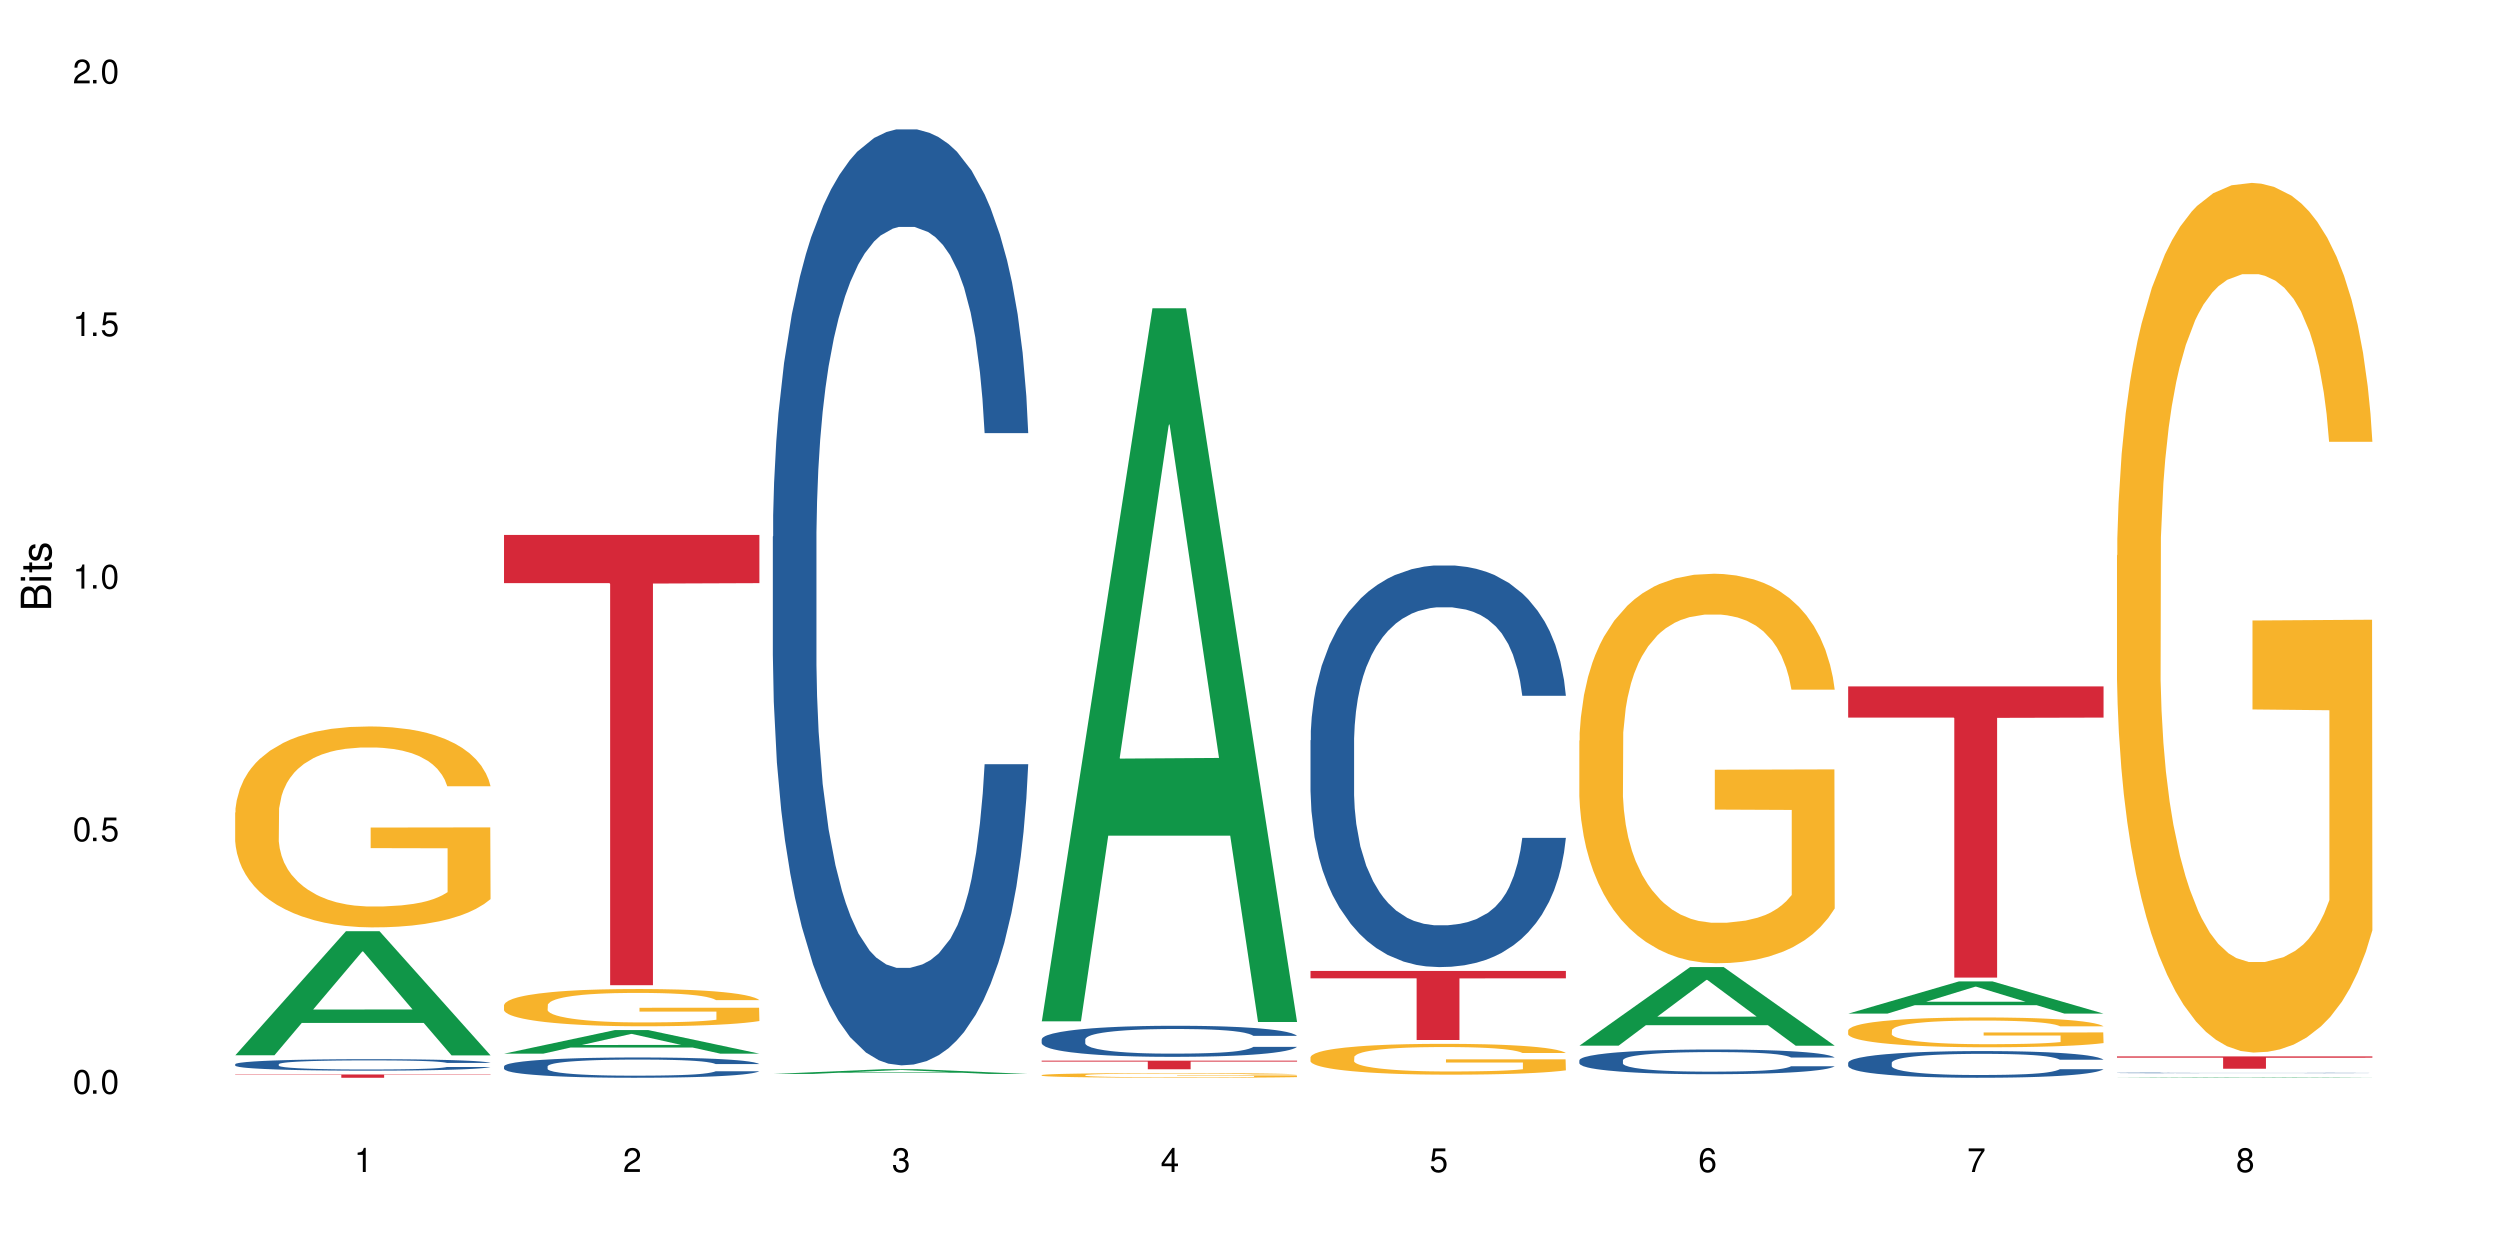 <?xml version="1.0" encoding="UTF-8"?>
<svg xmlns="http://www.w3.org/2000/svg" xmlns:xlink="http://www.w3.org/1999/xlink" width="720" height="360" viewBox="0 0 720 360">
<defs>
<g>
<g id="glyph-0-0">
</g>
<g id="glyph-0-1">
<path d="M 2.641 -6.938 C 2 -6.938 1.422 -6.656 1.078 -6.172 C 0.641 -5.562 0.406 -4.641 0.406 -3.359 C 0.406 -1.016 1.188 0.219 2.641 0.219 C 4.078 0.219 4.859 -1.016 4.859 -3.297 C 4.859 -4.641 4.656 -5.547 4.203 -6.172 C 3.844 -6.656 3.281 -6.938 2.641 -6.938 Z M 2.641 -6.188 C 3.547 -6.188 4 -5.25 4 -3.375 C 4 -1.406 3.562 -0.484 2.625 -0.484 C 1.734 -0.484 1.281 -1.438 1.281 -3.344 C 1.281 -5.25 1.734 -6.188 2.641 -6.188 Z M 2.641 -6.188 "/>
</g>
<g id="glyph-0-2">
<path d="M 1.828 -1 L 0.828 -1 L 0.828 0 L 1.828 0 Z M 1.828 -1 "/>
</g>
<g id="glyph-0-3">
<path d="M 4.562 -6.797 L 1.062 -6.797 L 0.547 -3.094 L 1.328 -3.094 C 1.719 -3.562 2.047 -3.734 2.578 -3.734 C 3.484 -3.734 4.062 -3.109 4.062 -2.094 C 4.062 -1.125 3.484 -0.531 2.578 -0.531 C 1.828 -0.531 1.375 -0.906 1.188 -1.672 L 0.328 -1.672 C 0.453 -1.109 0.547 -0.844 0.75 -0.594 C 1.125 -0.078 1.828 0.219 2.594 0.219 C 3.969 0.219 4.922 -0.781 4.922 -2.219 C 4.922 -3.562 4.031 -4.484 2.719 -4.484 C 2.25 -4.484 1.859 -4.359 1.469 -4.062 L 1.734 -5.969 L 4.562 -5.969 Z M 4.562 -6.797 "/>
</g>
<g id="glyph-0-4">
<path d="M 2.484 -4.938 L 2.484 0 L 3.328 0 L 3.328 -6.938 L 2.766 -6.938 C 2.469 -5.875 2.281 -5.734 0.984 -5.562 L 0.984 -4.938 Z M 2.484 -4.938 "/>
</g>
<g id="glyph-0-5">
<path d="M 4.859 -0.828 L 1.281 -0.828 C 1.359 -1.406 1.672 -1.781 2.5 -2.281 L 3.469 -2.828 C 4.406 -3.344 4.906 -4.062 4.906 -4.906 C 4.906 -5.484 4.672 -6.031 4.266 -6.406 C 3.859 -6.766 3.375 -6.938 2.719 -6.938 C 1.859 -6.938 1.219 -6.625 0.844 -6.031 C 0.609 -5.672 0.5 -5.234 0.484 -4.531 L 1.328 -4.531 C 1.359 -5.016 1.406 -5.281 1.531 -5.516 C 1.75 -5.938 2.188 -6.203 2.703 -6.203 C 3.469 -6.203 4.031 -5.641 4.031 -4.891 C 4.031 -4.344 3.719 -3.859 3.125 -3.516 L 2.234 -3 C 0.812 -2.172 0.406 -1.531 0.328 -0.016 L 4.859 -0.016 Z M 4.859 -0.828 "/>
</g>
<g id="glyph-0-6">
<path d="M 2.125 -3.188 L 2.578 -3.188 C 3.5 -3.188 3.984 -2.766 3.984 -1.922 C 3.984 -1.062 3.469 -0.531 2.594 -0.531 C 1.656 -0.531 1.203 -1 1.156 -2.016 L 0.312 -2.016 C 0.344 -1.453 0.438 -1.094 0.609 -0.781 C 0.953 -0.109 1.625 0.219 2.547 0.219 C 3.953 0.219 4.859 -0.625 4.859 -1.938 C 4.859 -2.828 4.516 -3.297 3.703 -3.594 C 4.344 -3.844 4.656 -4.328 4.656 -5.031 C 4.656 -6.219 3.875 -6.938 2.578 -6.938 C 1.203 -6.938 0.484 -6.172 0.453 -4.703 L 1.297 -4.703 C 1.312 -5.125 1.344 -5.359 1.453 -5.578 C 1.641 -5.969 2.062 -6.203 2.594 -6.203 C 3.344 -6.203 3.797 -5.75 3.797 -5 C 3.797 -4.516 3.609 -4.219 3.25 -4.047 C 3.016 -3.953 2.703 -3.922 2.125 -3.906 Z M 2.125 -3.188 "/>
</g>
<g id="glyph-0-7">
<path d="M 3.141 -1.672 L 3.141 0 L 3.984 0 L 3.984 -1.672 L 4.984 -1.672 L 4.984 -2.438 L 3.984 -2.438 L 3.984 -6.938 L 3.359 -6.938 L 0.266 -2.578 L 0.266 -1.672 Z M 3.141 -2.438 L 1 -2.438 L 3.141 -5.5 Z M 3.141 -2.438 "/>
</g>
<g id="glyph-0-8">
<path d="M 4.781 -5.125 C 4.609 -6.266 3.891 -6.938 2.844 -6.938 C 2.094 -6.938 1.422 -6.578 1.031 -5.953 C 0.594 -5.266 0.406 -4.422 0.406 -3.172 C 0.406 -2 0.578 -1.25 0.984 -0.641 C 1.359 -0.078 1.953 0.219 2.703 0.219 C 3.984 0.219 4.922 -0.75 4.922 -2.094 C 4.922 -3.375 4.062 -4.281 2.844 -4.281 C 2.172 -4.281 1.641 -4.031 1.281 -3.516 C 1.281 -5.234 1.828 -6.188 2.797 -6.188 C 3.391 -6.188 3.797 -5.797 3.938 -5.125 Z M 2.734 -3.531 C 3.547 -3.531 4.062 -2.953 4.062 -2.031 C 4.062 -1.156 3.484 -0.531 2.703 -0.531 C 1.922 -0.531 1.328 -1.188 1.328 -2.078 C 1.328 -2.938 1.906 -3.531 2.734 -3.531 Z M 2.734 -3.531 "/>
</g>
<g id="glyph-0-9">
<path d="M 4.984 -6.797 L 0.438 -6.797 L 0.438 -5.969 L 4.109 -5.969 C 2.5 -3.656 1.828 -2.234 1.328 0 L 2.219 0 C 2.594 -2.172 3.453 -4.047 4.984 -6.094 Z M 4.984 -6.797 "/>
</g>
<g id="glyph-0-10">
<path d="M 3.75 -3.656 C 4.469 -4.094 4.688 -4.438 4.688 -5.078 C 4.688 -6.172 3.844 -6.938 2.641 -6.938 C 1.438 -6.938 0.594 -6.172 0.594 -5.094 C 0.594 -4.438 0.812 -4.094 1.516 -3.656 C 0.734 -3.266 0.359 -2.703 0.359 -1.922 C 0.359 -0.656 1.281 0.219 2.641 0.219 C 3.984 0.219 4.922 -0.656 4.922 -1.922 C 4.922 -2.703 4.531 -3.266 3.75 -3.656 Z M 2.641 -6.188 C 3.359 -6.188 3.812 -5.75 3.812 -5.062 C 3.812 -4.406 3.344 -3.984 2.641 -3.984 C 1.922 -3.984 1.453 -4.406 1.453 -5.078 C 1.453 -5.75 1.922 -6.188 2.641 -6.188 Z M 2.641 -3.266 C 3.484 -3.266 4.062 -2.719 4.062 -1.906 C 4.062 -1.078 3.484 -0.531 2.625 -0.531 C 1.797 -0.531 1.219 -1.094 1.219 -1.906 C 1.219 -2.719 1.781 -3.266 2.641 -3.266 Z M 2.641 -3.266 "/>
</g>
<g id="glyph-1-0">
</g>
<g id="glyph-1-1">
<path d="M 0 -0.953 L 0 -4.891 C 0 -5.719 -0.234 -6.344 -0.734 -6.797 C -1.188 -7.234 -1.812 -7.469 -2.5 -7.469 C -3.547 -7.469 -4.188 -7 -4.625 -5.875 C -4.984 -6.688 -5.625 -7.094 -6.531 -7.094 C -7.172 -7.094 -7.734 -6.859 -8.141 -6.391 C -8.562 -5.922 -8.75 -5.344 -8.75 -4.5 L -8.75 -0.953 Z M -4.984 -2.062 L -7.766 -2.062 L -7.766 -4.219 C -7.766 -4.844 -7.688 -5.203 -7.453 -5.5 C -7.219 -5.812 -6.859 -5.969 -6.375 -5.969 C -5.891 -5.969 -5.531 -5.812 -5.297 -5.5 C -5.062 -5.203 -4.984 -4.844 -4.984 -4.219 Z M -0.984 -2.062 L -4 -2.062 L -4 -4.781 C -4 -5.766 -3.438 -6.359 -2.484 -6.359 C -1.547 -6.359 -0.984 -5.766 -0.984 -4.781 Z M -0.984 -2.062 "/>
</g>
<g id="glyph-1-2">
<path d="M -6.281 -1.797 L -6.281 -0.797 L 0 -0.797 L 0 -1.797 Z M -8.75 -1.797 L -8.75 -0.797 L -7.484 -0.797 L -7.484 -1.797 Z M -8.75 -1.797 "/>
</g>
<g id="glyph-1-3">
<path d="M -6.281 -3.047 L -6.281 -2.016 L -8.016 -2.016 L -8.016 -1.016 L -6.281 -1.016 L -6.281 -0.172 L -5.469 -0.172 L -5.469 -1.016 L -0.719 -1.016 C -0.078 -1.016 0.281 -1.453 0.281 -2.234 C 0.281 -2.5 0.25 -2.719 0.188 -3.047 L -0.641 -3.047 C -0.609 -2.906 -0.594 -2.766 -0.594 -2.562 C -0.594 -2.141 -0.719 -2.016 -1.156 -2.016 L -5.469 -2.016 L -5.469 -3.047 Z M -6.281 -3.047 "/>
</g>
<g id="glyph-1-4">
<path d="M -4.531 -5.25 C -5.766 -5.25 -6.469 -4.422 -6.469 -2.969 C -6.469 -1.516 -5.719 -0.562 -4.547 -0.562 C -3.562 -0.562 -3.094 -1.062 -2.734 -2.562 L -2.516 -3.484 C -2.344 -4.188 -2.094 -4.469 -1.641 -4.469 C -1.047 -4.469 -0.641 -3.875 -0.641 -3 C -0.641 -2.453 -0.797 -2 -1.062 -1.75 C -1.25 -1.594 -1.422 -1.531 -1.875 -1.469 L -1.875 -0.406 C -0.422 -0.453 0.281 -1.266 0.281 -2.922 C 0.281 -4.5 -0.5 -5.516 -1.719 -5.516 C -2.656 -5.516 -3.172 -4.984 -3.469 -3.734 L -3.703 -2.766 C -3.891 -1.953 -4.156 -1.609 -4.594 -1.609 C -5.188 -1.609 -5.547 -2.125 -5.547 -2.938 C -5.547 -3.75 -5.203 -4.172 -4.531 -4.203 Z M -4.531 -5.25 "/>
</g>
</g>
</defs>
<rect x="-72" y="-36" width="864" height="432" fill="rgb(100%, 100%, 100%)" fill-opacity="1"/>
<path fill-rule="nonzero" fill="rgb(6.275%, 58.824%, 28.235%)" fill-opacity="1" d="M 67.73 303.914 L 67.809 303.883 L 99.637 268.188 L 109.301 268.188 L 141.281 303.949 L 130.047 303.949 L 122.031 294.613 L 86.906 294.613 L 79.047 303.914 L 67.73 303.914 L 90.285 290.754 L 118.809 290.719 L 104.586 274.031 L 104.43 273.996 L 104.27 274.098 L 90.207 290.719 L 90.285 290.754 Z M 67.73 303.914 "/>
<path fill-rule="nonzero" fill="rgb(14.51%, 36.078%, 60%)" fill-opacity="1" d="M 67.73 306.484 L 67.82 306.48 L 67.82 306.41 L 68.09 306.293 L 68.719 306.148 L 69.344 306.051 L 70.961 305.871 L 73.203 305.699 L 75.535 305.566 L 77.238 305.488 L 78.766 305.426 L 82.262 305.316 L 84.504 305.258 L 86.926 305.207 L 89.887 305.156 L 92.039 305.125 L 96.883 305.078 L 100.469 305.055 L 103.25 305.047 L 109.262 305.047 L 112.848 305.059 L 115.449 305.074 L 118.32 305.098 L 120.742 305.125 L 124.957 305.191 L 128.727 305.277 L 130.43 305.324 L 133.121 305.418 L 135.184 305.508 L 136.617 305.586 L 138.234 305.699 L 139.668 305.836 L 140.746 305.988 L 141.281 306.117 L 128.727 306.117 L 128.098 305.996 L 127.379 305.902 L 126.035 305.781 L 124.688 305.691 L 122.805 305.605 L 121.102 305.547 L 118.77 305.492 L 116.707 305.453 L 114.555 305.426 L 112.488 305.41 L 108.543 305.391 L 103.969 305.391 L 102.266 305.398 L 98.766 305.422 L 96.883 305.441 L 94.191 305.484 L 92.309 305.523 L 90.066 305.582 L 88.539 305.637 L 86.656 305.715 L 85.312 305.785 L 83.785 305.883 L 82.891 305.957 L 82.082 306.043 L 81.363 306.145 L 80.828 306.25 L 80.469 306.359 L 80.289 306.469 L 80.289 306.938 L 80.469 307.047 L 80.918 307.172 L 82.082 307.359 L 83.785 307.52 L 85.762 307.645 L 87.645 307.734 L 88.719 307.777 L 90.156 307.824 L 92.398 307.887 L 95.629 307.945 L 97.512 307.973 L 100.383 307.996 L 103.34 308.008 L 107.289 308.008 L 110.785 307.996 L 113.117 307.98 L 115.539 307.957 L 118.859 307.906 L 120.922 307.855 L 122.715 307.797 L 124.062 307.742 L 124.957 307.691 L 126.305 307.598 L 127.379 307.496 L 128.188 307.391 L 128.727 307.289 L 141.281 307.289 L 140.746 307.41 L 139.938 307.527 L 139.129 307.613 L 137.875 307.719 L 136.441 307.812 L 134.375 307.918 L 132.672 307.988 L 130.43 308.066 L 128.367 308.121 L 126.125 308.172 L 122.805 308.234 L 120.652 308.266 L 118.32 308.293 L 115.539 308.316 L 112.043 308.336 L 108.273 308.348 L 104.777 308.352 L 101.008 308.344 L 98.227 308.332 L 94.551 308.305 L 89.977 308.254 L 86.656 308.195 L 84.055 308.137 L 81.812 308.078 L 79.301 307.996 L 76.074 307.863 L 74.098 307.758 L 72.754 307.676 L 71.23 307.559 L 70.152 307.453 L 68.898 307.281 L 68 307.066 L 67.73 306.902 Z M 67.73 306.484 "/>
<path fill-rule="nonzero" fill="rgb(96.863%, 70.196%, 16.863%)" fill-opacity="1" d="M 67.73 234.004 L 67.82 233.949 L 67.82 232.895 L 68.18 230.516 L 69.078 227.238 L 70.242 224.543 L 71.5 222.43 L 72.305 221.32 L 73.652 219.734 L 74.816 218.57 L 77.777 216.191 L 81.543 213.973 L 83.609 213.02 L 85.941 212.121 L 89.258 211.117 L 90.785 210.746 L 95.449 209.902 L 100.738 209.375 L 106.57 209.215 L 109.262 209.266 L 112.938 209.48 L 117.961 210.059 L 120.832 210.59 L 123.074 211.117 L 125.406 211.805 L 128.277 212.863 L 130.969 214.129 L 133.121 215.398 L 135.273 216.984 L 137.066 218.676 L 138.594 220.527 L 139.938 222.746 L 140.746 224.594 L 141.281 226.445 L 128.816 226.445 L 128.098 224.594 L 127.289 223.168 L 125.945 221.426 L 124.598 220.156 L 123.254 219.152 L 120.742 217.777 L 118.59 216.93 L 115.898 216.191 L 113.297 215.715 L 110.336 215.398 L 108.543 215.293 L 103.789 215.293 L 99.484 215.664 L 96.973 216.086 L 95.18 216.508 L 92.668 217.301 L 91.141 217.938 L 90.246 218.359 L 87.555 219.996 L 85.762 221.477 L 84.773 222.48 L 83.52 224.066 L 82.621 225.492 L 81.633 227.609 L 81.098 229.195 L 80.379 232.789 L 80.289 242.301 L 80.559 244.309 L 81.098 246.477 L 81.812 248.379 L 82.891 250.391 L 83.965 251.922 L 85.852 253.984 L 87.465 255.355 L 88.719 256.254 L 91.141 257.684 L 92.129 258.16 L 94.461 259.109 L 96.883 259.852 L 99.844 260.484 L 102.086 260.801 L 105.672 261.066 L 110.246 261.066 L 115.629 260.75 L 119.039 260.324 L 121.371 259.902 L 122.895 259.531 L 124.777 258.953 L 126.125 258.422 L 127.379 257.84 L 128.906 256.941 L 128.906 244.309 L 106.75 244.258 L 106.75 238.336 L 141.195 238.285 L 141.281 258.953 L 139.398 260.379 L 137.066 261.754 L 134.824 262.809 L 132.492 263.707 L 129.176 264.711 L 126.484 265.348 L 122.355 266.086 L 118.59 266.562 L 114.645 266.879 L 111.145 267.039 L 107.02 267.09 L 103.34 266.984 L 99.395 266.668 L 96.254 266.246 L 93.383 265.715 L 90.516 265.031 L 86.926 263.918 L 84.594 263.02 L 82.172 261.91 L 79.75 260.59 L 77.598 259.164 L 76.164 258.055 L 74.727 256.785 L 73.203 255.199 L 71.766 253.402 L 70.691 251.762 L 69.703 249.914 L 68.988 248.168 L 68.27 245.789 L 67.91 243.887 L 67.73 242.25 Z M 67.73 234.004 "/>
<path fill-rule="nonzero" fill="rgb(83.922%, 15.686%, 22.353%)" fill-opacity="1" d="M 67.73 309.449 L 141.281 309.449 L 141.281 309.551 L 110.629 309.551 L 110.629 310.398 L 98.297 310.398 L 98.297 309.551 L 67.73 309.551 Z M 67.73 309.449 "/>
<path fill-rule="nonzero" fill="rgb(6.275%, 58.824%, 28.235%)" fill-opacity="1" d="M 145.156 303.453 L 145.234 303.445 L 177.059 296.668 L 186.723 296.668 L 218.707 303.457 L 207.469 303.457 L 199.453 301.688 L 164.328 301.688 L 156.469 303.453 L 145.156 303.453 L 167.707 300.953 L 196.23 300.945 L 182.008 297.777 L 181.852 297.77 L 181.695 297.789 L 167.629 300.945 L 167.707 300.953 Z M 145.156 303.453 "/>
<path fill-rule="nonzero" fill="rgb(14.51%, 36.078%, 60%)" fill-opacity="1" d="M 145.156 307.098 L 145.242 307.094 L 145.242 306.965 L 145.512 306.762 L 146.141 306.504 L 146.77 306.328 L 148.383 306.016 L 150.625 305.711 L 152.957 305.473 L 154.664 305.336 L 156.188 305.23 L 159.684 305.031 L 161.93 304.93 L 164.352 304.84 L 167.309 304.746 L 169.461 304.695 L 174.305 304.609 L 177.895 304.57 L 180.676 304.555 L 186.684 304.555 L 190.273 304.578 L 192.875 304.605 L 195.742 304.645 L 198.164 304.695 L 202.383 304.812 L 206.148 304.961 L 207.852 305.047 L 210.543 305.211 L 212.605 305.371 L 214.043 305.512 L 215.656 305.711 L 217.094 305.949 L 218.168 306.223 L 218.707 306.453 L 206.148 306.453 L 205.52 306.238 L 204.805 306.074 L 203.457 305.855 L 202.113 305.699 L 200.23 305.543 L 198.523 305.441 L 196.191 305.34 L 194.129 305.277 L 191.977 305.23 L 189.914 305.195 L 185.969 305.164 L 181.391 305.164 L 179.688 305.176 L 176.191 305.219 L 174.305 305.254 L 171.613 305.328 L 169.73 305.398 L 167.488 305.508 L 165.965 305.598 L 164.082 305.734 L 162.734 305.859 L 161.211 306.035 L 160.312 306.168 L 159.508 306.316 L 158.789 306.496 L 158.25 306.68 L 157.891 306.879 L 157.711 307.07 L 157.711 307.898 L 157.891 308.09 L 158.34 308.316 L 159.508 308.641 L 161.211 308.926 L 163.184 309.148 L 165.066 309.309 L 166.145 309.383 L 167.578 309.469 L 169.82 309.578 L 173.051 309.684 L 174.934 309.727 L 177.805 309.77 L 180.766 309.789 L 184.711 309.789 L 188.211 309.77 L 190.543 309.742 L 192.965 309.699 L 196.281 309.609 L 198.344 309.523 L 200.141 309.422 L 201.484 309.32 L 202.383 309.234 L 203.727 309.07 L 204.805 308.887 L 205.609 308.699 L 206.148 308.52 L 218.707 308.52 L 218.168 308.734 L 217.359 308.941 L 216.555 309.098 L 215.297 309.281 L 213.863 309.449 L 211.801 309.637 L 210.094 309.758 L 207.852 309.891 L 205.789 309.992 L 203.547 310.086 L 200.23 310.191 L 198.074 310.246 L 195.742 310.293 L 192.965 310.336 L 189.465 310.371 L 185.699 310.395 L 182.199 310.398 L 178.434 310.391 L 175.652 310.367 L 171.973 310.32 L 167.398 310.223 L 164.082 310.121 L 161.48 310.02 L 159.238 309.914 L 156.727 309.77 L 153.496 309.535 L 151.523 309.352 L 150.176 309.203 L 148.652 308.996 L 147.574 308.809 L 146.32 308.508 L 145.422 308.129 L 145.156 307.836 Z M 145.156 307.098 "/>
<path fill-rule="nonzero" fill="rgb(96.863%, 70.196%, 16.863%)" fill-opacity="1" d="M 145.156 289.434 L 145.242 289.426 L 145.242 289.23 L 145.602 288.789 L 146.5 288.18 L 147.664 287.68 L 148.922 287.289 L 149.73 287.082 L 151.074 286.789 L 152.242 286.574 L 155.199 286.133 L 158.969 285.719 L 161.031 285.543 L 163.363 285.375 L 166.684 285.191 L 168.207 285.121 L 172.871 284.965 L 178.164 284.867 L 183.992 284.836 L 186.684 284.848 L 190.363 284.887 L 195.387 284.992 L 198.254 285.094 L 200.496 285.191 L 202.828 285.316 L 205.699 285.512 L 208.391 285.75 L 210.543 285.984 L 212.695 286.277 L 214.492 286.594 L 216.016 286.934 L 217.359 287.348 L 218.168 287.691 L 218.707 288.031 L 206.238 288.031 L 205.52 287.691 L 204.715 287.426 L 203.367 287.102 L 202.023 286.867 L 200.676 286.68 L 198.164 286.426 L 196.012 286.27 L 193.32 286.133 L 190.723 286.043 L 187.762 285.984 L 185.969 285.965 L 181.211 285.965 L 176.906 286.031 L 174.395 286.113 L 172.602 286.191 L 170.09 286.336 L 168.566 286.453 L 167.668 286.531 L 164.977 286.836 L 163.184 287.113 L 162.195 287.297 L 160.941 287.594 L 160.043 287.855 L 159.059 288.25 L 158.52 288.543 L 157.801 289.211 L 157.711 290.973 L 157.98 291.348 L 158.52 291.75 L 159.238 292.102 L 160.312 292.473 L 161.391 292.758 L 163.273 293.141 L 164.887 293.395 L 166.145 293.562 L 168.566 293.828 L 169.551 293.914 L 171.883 294.09 L 174.305 294.227 L 177.266 294.348 L 179.508 294.406 L 183.098 294.453 L 187.672 294.453 L 193.055 294.395 L 196.461 294.316 L 198.793 294.238 L 200.32 294.168 L 202.203 294.062 L 203.547 293.965 L 204.805 293.855 L 206.328 293.688 L 206.328 291.348 L 184.172 291.336 L 184.172 290.238 L 218.617 290.23 L 218.707 294.062 L 216.824 294.328 L 214.492 294.582 L 212.25 294.777 L 209.918 294.945 L 206.598 295.129 L 203.906 295.246 L 199.781 295.387 L 196.012 295.473 L 192.066 295.531 L 188.566 295.562 L 184.441 295.57 L 180.766 295.551 L 176.816 295.492 L 173.68 295.414 L 170.809 295.316 L 167.938 295.188 L 164.352 294.984 L 162.016 294.816 L 159.594 294.609 L 157.172 294.367 L 155.02 294.102 L 153.586 293.895 L 152.152 293.66 L 150.625 293.367 L 149.191 293.031 L 148.113 292.727 L 147.129 292.387 L 146.41 292.062 L 145.691 291.621 L 145.332 291.27 L 145.156 290.965 Z M 145.156 289.434 "/>
<path fill-rule="nonzero" fill="rgb(83.922%, 15.686%, 22.353%)" fill-opacity="1" d="M 145.156 154.066 L 218.707 154.066 L 218.707 167.945 L 188.051 168.066 L 188.051 283.742 L 175.719 283.742 L 175.719 168.191 L 175.539 167.945 L 145.156 167.945 Z M 145.156 154.066 "/>
<path fill-rule="nonzero" fill="rgb(6.275%, 58.824%, 28.235%)" fill-opacity="1" d="M 222.578 309.301 L 222.656 309.297 L 254.48 307.926 L 264.148 307.926 L 296.129 309.301 L 284.895 309.301 L 276.879 308.941 L 241.75 308.941 L 233.895 309.301 L 222.578 309.301 L 245.129 308.793 L 273.656 308.793 L 259.434 308.148 L 259.273 308.148 L 259.117 308.152 L 245.051 308.793 L 245.129 308.793 Z M 222.578 309.301 "/>
<path fill-rule="nonzero" fill="rgb(14.51%, 36.078%, 60%)" fill-opacity="1" d="M 222.578 154.555 L 222.668 154.309 L 222.668 148.395 L 222.938 139.031 L 223.562 127.207 L 224.191 119.074 L 225.809 104.535 L 228.051 90.492 L 230.383 79.652 L 232.086 73.246 L 233.609 68.316 L 237.109 59.199 L 239.352 54.52 L 241.773 50.328 L 244.734 46.141 L 246.887 43.676 L 251.73 39.734 L 255.316 38.012 L 258.098 37.27 L 264.109 37.27 L 267.695 38.258 L 270.297 39.488 L 273.168 41.461 L 275.59 43.676 L 279.805 49.098 L 283.57 55.996 L 285.277 59.938 L 287.969 67.578 L 290.031 74.969 L 291.465 81.375 L 293.082 90.492 L 294.516 101.578 L 295.59 114.145 L 296.129 124.742 L 283.57 124.742 L 282.945 114.887 L 282.227 107.246 L 280.883 97.145 L 279.535 90 L 277.652 82.855 L 275.949 78.172 L 273.617 73.492 L 271.551 70.535 L 269.398 68.316 L 267.336 66.84 L 263.391 65.359 L 258.816 65.359 L 257.109 65.852 L 253.613 67.824 L 251.73 69.547 L 249.039 73 L 247.156 76.203 L 244.914 81.129 L 243.387 85.316 L 241.504 91.723 L 240.16 97.391 L 238.633 105.523 L 237.738 111.684 L 236.93 118.582 L 236.211 126.711 L 235.672 135.336 L 235.316 144.453 L 235.137 153.324 L 235.137 191.516 L 235.316 200.383 L 235.762 210.734 L 236.93 225.762 L 238.633 238.82 L 240.605 249.172 L 242.492 256.562 L 243.566 260.012 L 245.004 263.953 L 247.246 268.883 L 250.473 273.809 L 252.355 275.781 L 255.227 277.754 L 258.188 278.738 L 262.133 278.738 L 265.633 277.754 L 267.965 276.52 L 270.387 274.551 L 273.707 270.359 L 275.77 266.418 L 277.562 261.738 L 278.906 257.055 L 279.805 253.113 L 281.148 245.477 L 282.227 237.098 L 283.035 228.473 L 283.57 220.098 L 296.129 220.098 L 295.59 229.953 L 294.785 239.562 L 293.977 246.707 L 292.723 255.332 L 291.285 262.969 L 289.223 271.594 L 287.52 277.262 L 285.277 283.418 L 283.215 288.102 L 280.973 292.289 L 277.652 297.219 L 275.5 299.684 L 273.168 301.898 L 270.387 303.871 L 266.887 305.594 L 263.121 306.582 L 259.621 306.828 L 255.855 306.336 L 253.074 305.348 L 249.398 303.133 L 244.824 298.695 L 241.504 294.016 L 238.902 289.332 L 236.66 284.406 L 234.148 277.754 L 230.918 266.91 L 228.945 258.535 L 227.602 251.637 L 226.074 242.023 L 225 233.402 L 223.742 219.602 L 222.848 202.109 L 222.578 188.559 Z M 222.578 154.555 "/>
<path fill-rule="nonzero" fill="rgb(6.275%, 58.824%, 28.235%)" fill-opacity="1" d="M 300 294.137 L 300.078 293.945 L 331.906 88.773 L 341.57 88.773 L 373.555 294.332 L 362.316 294.332 L 354.301 240.676 L 319.176 240.676 L 311.316 294.137 L 300 294.137 L 322.555 218.477 L 351.078 218.285 L 336.855 122.359 L 336.699 122.164 L 336.543 122.746 L 322.477 218.285 L 322.555 218.477 Z M 300 294.137 "/>
<path fill-rule="nonzero" fill="rgb(14.51%, 36.078%, 60%)" fill-opacity="1" d="M 300 299.32 L 300.09 299.312 L 300.09 299.117 L 300.359 298.805 L 300.988 298.414 L 301.617 298.145 L 303.23 297.66 L 305.473 297.195 L 307.805 296.836 L 309.508 296.621 L 311.035 296.457 L 314.531 296.156 L 316.773 296 L 319.195 295.863 L 322.156 295.723 L 324.309 295.641 L 329.152 295.512 L 332.742 295.453 L 335.52 295.43 L 341.531 295.43 L 345.117 295.461 L 347.719 295.5 L 350.59 295.566 L 353.012 295.641 L 357.227 295.82 L 360.996 296.051 L 362.699 296.18 L 365.391 296.434 L 367.453 296.68 L 368.891 296.891 L 370.504 297.195 L 371.938 297.562 L 373.016 297.98 L 373.555 298.332 L 360.996 298.332 L 360.367 298.004 L 359.648 297.75 L 358.305 297.414 L 356.961 297.18 L 355.074 296.941 L 353.371 296.785 L 351.039 296.629 L 348.977 296.531 L 346.824 296.457 L 344.762 296.41 L 340.812 296.359 L 336.238 296.359 L 334.535 296.375 L 331.035 296.441 L 329.152 296.5 L 326.461 296.613 L 324.578 296.719 L 322.336 296.883 L 320.812 297.023 L 318.926 297.234 L 317.582 297.422 L 316.059 297.691 L 315.16 297.898 L 314.352 298.125 L 313.637 298.398 L 313.098 298.684 L 312.738 298.984 L 312.559 299.281 L 312.559 300.547 L 312.738 300.84 L 313.188 301.184 L 314.352 301.684 L 316.059 302.117 L 318.031 302.461 L 319.914 302.707 L 320.992 302.82 L 322.426 302.949 L 324.668 303.113 L 327.898 303.277 L 329.781 303.344 L 332.652 303.41 L 335.609 303.441 L 339.559 303.441 L 343.055 303.41 L 345.387 303.367 L 347.809 303.301 L 351.129 303.164 L 353.191 303.031 L 354.984 302.879 L 356.332 302.723 L 357.227 302.59 L 358.574 302.336 L 359.648 302.059 L 360.457 301.773 L 360.996 301.496 L 373.555 301.496 L 373.016 301.824 L 372.207 302.141 L 371.402 302.379 L 370.145 302.664 L 368.711 302.918 L 366.645 303.203 L 364.941 303.395 L 362.699 303.598 L 360.637 303.754 L 358.395 303.891 L 355.074 304.055 L 352.922 304.137 L 350.59 304.211 L 347.809 304.277 L 344.312 304.332 L 340.543 304.367 L 337.047 304.375 L 333.277 304.359 L 330.5 304.324 L 326.82 304.25 L 322.246 304.105 L 318.926 303.949 L 316.324 303.793 L 314.082 303.629 L 311.57 303.41 L 308.344 303.051 L 306.371 302.77 L 305.023 302.543 L 303.5 302.223 L 302.422 301.938 L 301.168 301.48 L 300.27 300.898 L 300 300.449 Z M 300 299.32 "/>
<path fill-rule="nonzero" fill="rgb(96.863%, 70.196%, 16.863%)" fill-opacity="1" d="M 300 309.625 L 300.09 309.621 L 300.09 309.598 L 300.449 309.543 L 301.348 309.465 L 302.512 309.402 L 303.77 309.352 L 304.574 309.324 L 305.922 309.289 L 307.086 309.262 L 310.047 309.207 L 313.816 309.152 L 315.879 309.129 L 318.211 309.109 L 321.527 309.086 L 323.055 309.078 L 327.719 309.059 L 333.012 309.047 L 338.84 309.043 L 341.531 309.043 L 345.207 309.047 L 350.23 309.062 L 353.102 309.074 L 355.344 309.086 L 357.676 309.102 L 360.547 309.129 L 363.238 309.156 L 365.391 309.188 L 367.543 309.223 L 369.336 309.262 L 370.863 309.309 L 372.207 309.359 L 373.016 309.402 L 373.555 309.445 L 361.086 309.445 L 360.367 309.402 L 359.559 309.367 L 358.215 309.328 L 356.871 309.297 L 355.523 309.273 L 353.012 309.242 L 350.859 309.223 L 348.168 309.207 L 345.566 309.195 L 342.609 309.188 L 340.812 309.184 L 336.059 309.184 L 331.754 309.191 L 329.242 309.203 L 327.449 309.211 L 324.938 309.23 L 323.414 309.246 L 322.516 309.258 L 319.824 309.293 L 318.031 309.328 L 317.043 309.352 L 315.789 309.391 L 314.891 309.422 L 313.902 309.473 L 313.367 309.512 L 312.648 309.594 L 312.559 309.816 L 312.828 309.863 L 313.367 309.914 L 314.082 309.961 L 315.16 310.008 L 316.234 310.043 L 318.121 310.094 L 319.734 310.125 L 320.992 310.145 L 323.414 310.18 L 324.398 310.191 L 326.73 310.211 L 329.152 310.23 L 332.113 310.246 L 334.355 310.25 L 337.941 310.258 L 342.52 310.258 L 347.898 310.25 L 351.309 310.242 L 353.641 310.23 L 355.164 310.223 L 357.047 310.207 L 358.395 310.195 L 359.648 310.184 L 361.176 310.16 L 361.176 309.863 L 339.02 309.863 L 339.02 309.727 L 373.465 309.723 L 373.555 310.207 L 371.668 310.242 L 369.336 310.273 L 367.094 310.301 L 364.762 310.32 L 361.445 310.344 L 358.754 310.359 L 354.629 310.375 L 350.859 310.387 L 346.914 310.395 L 343.414 310.398 L 335.609 310.398 L 331.664 310.391 L 328.523 310.379 L 325.656 310.367 L 322.785 310.352 L 319.195 310.324 L 316.863 310.305 L 314.441 310.277 L 312.02 310.246 L 309.867 310.215 L 308.434 310.188 L 306.996 310.156 L 305.473 310.121 L 304.039 310.078 L 302.961 310.039 L 301.973 309.996 L 301.258 309.957 L 300.539 309.898 L 300.18 309.855 L 300 309.816 Z M 300 309.625 "/>
<path fill-rule="nonzero" fill="rgb(83.922%, 15.686%, 22.353%)" fill-opacity="1" d="M 300 305.473 L 373.555 305.473 L 373.555 305.734 L 342.898 305.738 L 342.898 307.945 L 330.566 307.945 L 330.566 305.742 L 330.387 305.734 L 300 305.734 Z M 300 305.473 "/>
<path fill-rule="nonzero" fill="rgb(14.51%, 36.078%, 60%)" fill-opacity="1" d="M 377.426 213.191 L 377.516 213.086 L 377.516 210.547 L 377.781 206.531 L 378.41 201.457 L 379.039 197.965 L 380.652 191.73 L 382.895 185.703 L 385.227 181.051 L 386.934 178.301 L 388.457 176.188 L 391.957 172.273 L 394.199 170.266 L 396.621 168.469 L 399.578 166.672 L 401.734 165.613 L 406.574 163.922 L 410.164 163.184 L 412.945 162.867 L 418.953 162.867 L 422.543 163.289 L 425.145 163.816 L 428.016 164.664 L 430.438 165.613 L 434.652 167.941 L 438.418 170.902 L 440.125 172.594 L 442.812 175.871 L 444.879 179.043 L 446.312 181.789 L 447.926 185.703 L 449.363 190.461 L 450.438 195.852 L 450.977 200.398 L 438.418 200.398 L 437.789 196.168 L 437.074 192.891 L 435.727 188.559 L 434.383 185.492 L 432.5 182.426 L 430.793 180.418 L 428.461 178.406 L 426.398 177.137 L 424.246 176.188 L 422.184 175.555 L 418.238 174.918 L 413.664 174.918 L 411.957 175.129 L 408.461 175.977 L 406.574 176.715 L 403.887 178.195 L 402 179.57 L 399.758 181.684 L 398.234 183.48 L 396.352 186.23 L 395.004 188.664 L 393.48 192.152 L 392.582 194.793 L 391.777 197.754 L 391.059 201.242 L 390.52 204.945 L 390.16 208.855 L 389.98 212.664 L 389.98 229.051 L 390.16 232.855 L 390.609 237.297 L 391.777 243.746 L 393.48 249.348 L 395.453 253.789 L 397.336 256.961 L 398.414 258.441 L 399.848 260.133 L 402.09 262.246 L 405.32 264.363 L 407.203 265.207 L 410.074 266.055 L 413.035 266.477 L 416.98 266.477 L 420.48 266.055 L 422.812 265.523 L 425.234 264.68 L 428.551 262.883 L 430.613 261.191 L 432.41 259.18 L 433.754 257.172 L 434.652 255.48 L 435.996 252.203 L 437.074 248.609 L 437.879 244.91 L 438.418 241.312 L 450.977 241.312 L 450.438 245.543 L 449.633 249.664 L 448.824 252.73 L 447.566 256.434 L 446.133 259.711 L 444.07 263.41 L 442.367 265.84 L 440.125 268.484 L 438.059 270.492 L 435.816 272.289 L 432.5 274.406 L 430.348 275.461 L 428.016 276.414 L 425.234 277.262 L 421.734 278 L 417.969 278.422 L 414.469 278.527 L 410.703 278.316 L 407.922 277.895 L 404.242 276.941 L 399.668 275.039 L 396.352 273.031 L 393.75 271.023 L 391.508 268.906 L 388.996 266.055 L 385.766 261.402 L 383.793 257.809 L 382.449 254.848 L 380.922 250.723 L 379.848 247.023 L 378.59 241.102 L 377.695 233.598 L 377.426 227.781 Z M 377.426 213.191 "/>
<path fill-rule="nonzero" fill="rgb(96.863%, 70.196%, 16.863%)" fill-opacity="1" d="M 377.426 304.43 L 377.516 304.422 L 377.516 304.258 L 377.871 303.895 L 378.77 303.391 L 379.938 302.977 L 381.191 302.652 L 382 302.48 L 383.344 302.238 L 384.512 302.059 L 387.469 301.695 L 391.238 301.355 L 393.301 301.207 L 395.633 301.07 L 398.953 300.918 L 400.477 300.859 L 405.141 300.73 L 410.434 300.648 L 416.262 300.625 L 418.953 300.633 L 422.633 300.664 L 427.656 300.754 L 430.527 300.836 L 432.77 300.918 L 435.102 301.023 L 437.969 301.184 L 440.66 301.379 L 442.812 301.574 L 444.969 301.816 L 446.762 302.078 L 448.285 302.359 L 449.633 302.699 L 450.438 302.984 L 450.977 303.27 L 438.508 303.27 L 437.789 302.984 L 436.984 302.766 L 435.637 302.5 L 434.293 302.305 L 432.949 302.148 L 430.438 301.938 L 428.281 301.809 L 425.594 301.695 L 422.992 301.621 L 420.031 301.574 L 418.238 301.559 L 413.484 301.559 L 409.176 301.613 L 406.664 301.68 L 404.871 301.742 L 402.359 301.867 L 400.836 301.961 L 399.938 302.027 L 397.246 302.277 L 395.453 302.508 L 394.469 302.66 L 393.211 302.902 L 392.312 303.121 L 391.328 303.445 L 390.789 303.691 L 390.07 304.242 L 389.98 305.703 L 390.25 306.012 L 390.789 306.344 L 391.508 306.633 L 392.582 306.941 L 393.66 307.18 L 395.543 307.496 L 397.156 307.707 L 398.414 307.844 L 400.836 308.062 L 401.82 308.137 L 404.156 308.281 L 406.574 308.395 L 409.535 308.492 L 411.777 308.539 L 415.367 308.582 L 419.941 308.582 L 425.324 308.531 L 428.73 308.469 L 431.062 308.402 L 432.59 308.348 L 434.473 308.258 L 435.816 308.176 L 437.074 308.086 L 438.598 307.949 L 438.598 306.012 L 416.441 306.004 L 416.441 305.094 L 450.887 305.086 L 450.977 308.258 L 449.094 308.477 L 446.762 308.688 L 444.52 308.848 L 442.188 308.988 L 438.867 309.141 L 436.176 309.238 L 432.051 309.352 L 428.281 309.426 L 424.336 309.473 L 420.84 309.496 L 416.711 309.504 L 413.035 309.488 L 409.086 309.441 L 405.949 309.375 L 403.078 309.297 L 400.207 309.191 L 396.621 309.02 L 394.289 308.883 L 391.867 308.711 L 389.445 308.508 L 387.293 308.289 L 385.855 308.117 L 384.422 307.926 L 382.895 307.68 L 381.461 307.406 L 380.383 307.152 L 379.398 306.871 L 378.68 306.602 L 377.961 306.238 L 377.605 305.945 L 377.426 305.695 Z M 377.426 304.43 "/>
<path fill-rule="nonzero" fill="rgb(83.922%, 15.686%, 22.353%)" fill-opacity="1" d="M 377.426 279.625 L 450.977 279.625 L 450.977 281.758 L 420.324 281.773 L 420.324 299.527 L 407.988 299.527 L 407.988 281.793 L 407.809 281.758 L 377.426 281.758 Z M 377.426 279.625 "/>
<path fill-rule="nonzero" fill="rgb(6.275%, 58.824%, 28.235%)" fill-opacity="1" d="M 454.848 301.145 L 454.926 301.125 L 486.75 278.52 L 496.418 278.52 L 528.398 301.168 L 517.164 301.168 L 509.148 295.254 L 474.023 295.254 L 466.164 301.145 L 454.848 301.145 L 477.402 292.809 L 505.926 292.789 L 491.703 282.219 L 491.547 282.199 L 491.387 282.262 L 477.32 292.789 L 477.402 292.809 Z M 454.848 301.145 "/>
<path fill-rule="nonzero" fill="rgb(14.51%, 36.078%, 60%)" fill-opacity="1" d="M 454.848 305.355 L 454.938 305.352 L 454.938 305.195 L 455.207 304.949 L 455.836 304.637 L 456.461 304.422 L 458.078 304.039 L 460.32 303.668 L 462.652 303.383 L 464.355 303.211 L 465.879 303.082 L 469.379 302.84 L 471.621 302.719 L 474.043 302.609 L 477.004 302.496 L 479.156 302.434 L 484 302.328 L 487.586 302.281 L 490.367 302.262 L 496.379 302.262 L 499.965 302.289 L 502.566 302.32 L 505.438 302.375 L 507.859 302.434 L 512.074 302.574 L 515.844 302.758 L 517.547 302.859 L 520.238 303.062 L 522.301 303.258 L 523.734 303.426 L 525.352 303.668 L 526.785 303.961 L 527.863 304.289 L 528.398 304.57 L 515.844 304.57 L 515.215 304.309 L 514.496 304.109 L 513.152 303.844 L 511.805 303.652 L 509.922 303.465 L 508.219 303.344 L 505.887 303.219 L 503.824 303.141 L 501.672 303.082 L 499.605 303.043 L 495.66 303.004 L 491.086 303.004 L 489.383 303.016 L 485.883 303.07 L 484 303.113 L 481.309 303.207 L 479.426 303.289 L 477.184 303.422 L 475.656 303.531 L 473.773 303.699 L 472.43 303.848 L 470.902 304.062 L 470.008 304.227 L 469.199 304.406 L 468.48 304.621 L 467.945 304.852 L 467.586 305.09 L 467.406 305.324 L 467.406 306.332 L 467.586 306.566 L 468.035 306.84 L 469.199 307.234 L 470.902 307.578 L 472.879 307.852 L 474.762 308.047 L 475.836 308.137 L 477.273 308.242 L 479.516 308.371 L 482.742 308.504 L 484.629 308.555 L 487.496 308.605 L 490.457 308.633 L 494.406 308.633 L 497.902 308.605 L 500.234 308.574 L 502.656 308.523 L 505.977 308.41 L 508.039 308.309 L 509.832 308.184 L 511.18 308.062 L 512.074 307.957 L 513.422 307.754 L 514.496 307.535 L 515.305 307.309 L 515.844 307.086 L 528.398 307.086 L 527.863 307.344 L 527.055 307.598 L 526.246 307.789 L 524.992 308.016 L 523.555 308.215 L 521.492 308.445 L 519.789 308.594 L 517.547 308.758 L 515.484 308.879 L 513.242 308.988 L 509.922 309.121 L 507.77 309.184 L 505.438 309.242 L 502.656 309.297 L 499.16 309.34 L 495.391 309.367 L 491.895 309.375 L 488.125 309.359 L 485.344 309.336 L 481.668 309.277 L 477.094 309.16 L 473.773 309.035 L 471.172 308.91 L 468.93 308.781 L 466.418 308.605 L 463.191 308.32 L 461.215 308.098 L 459.871 307.918 L 458.348 307.664 L 457.27 307.438 L 456.016 307.074 L 455.117 306.609 L 454.848 306.254 Z M 454.848 305.355 "/>
<path fill-rule="nonzero" fill="rgb(96.863%, 70.196%, 16.863%)" fill-opacity="1" d="M 454.848 213.285 L 454.938 213.18 L 454.938 211.133 L 455.297 206.52 L 456.191 200.168 L 457.359 194.941 L 458.613 190.844 L 459.422 188.691 L 460.77 185.621 L 461.934 183.363 L 464.895 178.754 L 468.66 174.449 L 470.723 172.605 L 473.055 170.863 L 476.375 168.918 L 477.898 168.199 L 482.562 166.562 L 487.855 165.535 L 493.688 165.23 L 496.379 165.332 L 500.055 165.742 L 505.078 166.867 L 507.949 167.895 L 510.191 168.918 L 512.523 170.25 L 515.395 172.301 L 518.086 174.758 L 520.238 177.219 L 522.391 180.293 L 524.184 183.57 L 525.711 187.156 L 527.055 191.461 L 527.863 195.047 L 528.398 198.633 L 515.934 198.633 L 515.215 195.047 L 514.406 192.277 L 513.062 188.898 L 511.715 186.438 L 510.371 184.492 L 507.859 181.828 L 505.707 180.188 L 503.016 178.754 L 500.414 177.832 L 497.453 177.219 L 495.66 177.012 L 490.906 177.012 L 486.602 177.73 L 484.09 178.551 L 482.297 179.367 L 479.785 180.906 L 478.258 182.137 L 477.363 182.957 L 474.672 186.133 L 472.879 189 L 471.891 190.945 L 470.633 194.02 L 469.738 196.789 L 468.75 200.887 L 468.211 203.961 L 467.496 210.926 L 467.406 229.371 L 467.676 233.262 L 468.211 237.465 L 468.93 241.152 L 470.008 245.047 L 471.082 248.016 L 472.965 252.012 L 474.582 254.676 L 475.836 256.418 L 478.258 259.184 L 479.246 260.109 L 481.578 261.953 L 484 263.387 L 486.961 264.617 L 489.203 265.23 L 492.789 265.742 L 497.363 265.742 L 502.746 265.129 L 506.156 264.309 L 508.488 263.488 L 510.012 262.773 L 511.895 261.645 L 513.242 260.621 L 514.496 259.492 L 516.023 257.75 L 516.023 233.262 L 493.867 233.16 L 493.867 221.684 L 528.309 221.582 L 528.398 261.645 L 526.516 264.41 L 524.184 267.074 L 521.941 269.125 L 519.609 270.867 L 516.289 272.812 L 513.602 274.043 L 509.473 275.477 L 505.707 276.398 L 501.758 277.012 L 498.262 277.32 L 494.137 277.422 L 490.457 277.219 L 486.512 276.605 L 483.371 275.785 L 480.5 274.758 L 477.633 273.426 L 474.043 271.277 L 471.711 269.535 L 469.289 267.383 L 466.867 264.82 L 464.715 262.055 L 463.281 259.902 L 461.844 257.445 L 460.32 254.371 L 458.883 250.887 L 457.809 247.711 L 456.82 244.125 L 456.102 240.742 L 455.387 236.133 L 455.027 232.445 L 454.848 229.266 Z M 454.848 213.285 "/>
<path fill-rule="nonzero" fill="rgb(6.275%, 58.824%, 28.235%)" fill-opacity="1" d="M 532.27 291.918 L 532.352 291.91 L 564.176 282.645 L 573.84 282.645 L 605.824 291.926 L 594.586 291.926 L 586.57 289.504 L 551.445 289.504 L 543.586 291.918 L 532.27 291.918 L 554.824 288.5 L 583.348 288.492 L 569.125 284.16 L 568.969 284.152 L 568.812 284.18 L 554.746 288.492 L 554.824 288.5 Z M 532.27 291.918 "/>
<path fill-rule="nonzero" fill="rgb(14.51%, 36.078%, 60%)" fill-opacity="1" d="M 532.27 306.059 L 532.359 306.051 L 532.359 305.883 L 532.629 305.617 L 533.258 305.277 L 533.887 305.047 L 535.5 304.633 L 537.742 304.234 L 540.074 303.922 L 541.777 303.742 L 543.305 303.602 L 546.801 303.34 L 549.043 303.207 L 551.465 303.086 L 554.426 302.969 L 556.578 302.898 L 561.422 302.785 L 565.012 302.738 L 567.793 302.715 L 573.801 302.715 L 577.391 302.742 L 579.992 302.777 L 582.859 302.836 L 585.281 302.898 L 589.5 303.051 L 593.266 303.25 L 594.969 303.363 L 597.66 303.578 L 599.723 303.789 L 601.16 303.973 L 602.773 304.234 L 604.207 304.547 L 605.285 304.906 L 605.824 305.207 L 593.266 305.207 L 592.637 304.93 L 591.922 304.711 L 590.574 304.422 L 589.23 304.219 L 587.344 304.016 L 585.641 303.883 L 583.309 303.75 L 581.246 303.664 L 579.094 303.602 L 577.031 303.559 L 573.082 303.516 L 568.508 303.516 L 566.805 303.531 L 563.305 303.586 L 561.422 303.637 L 558.73 303.734 L 556.848 303.824 L 554.605 303.965 L 553.082 304.086 L 551.199 304.27 L 549.852 304.43 L 548.328 304.66 L 547.43 304.836 L 546.621 305.035 L 545.906 305.266 L 545.367 305.512 L 545.008 305.77 L 544.828 306.023 L 544.828 307.113 L 545.008 307.363 L 545.457 307.66 L 546.621 308.09 L 548.328 308.461 L 550.301 308.758 L 552.184 308.965 L 553.262 309.066 L 554.695 309.176 L 556.938 309.316 L 560.168 309.457 L 562.051 309.516 L 564.922 309.57 L 567.883 309.598 L 571.828 309.598 L 575.324 309.57 L 577.656 309.535 L 580.078 309.48 L 583.398 309.359 L 585.461 309.246 L 587.254 309.113 L 588.602 308.98 L 589.5 308.867 L 590.844 308.652 L 591.922 308.41 L 592.727 308.164 L 593.266 307.926 L 605.824 307.926 L 605.285 308.207 L 604.477 308.48 L 603.672 308.688 L 602.414 308.93 L 600.98 309.148 L 598.918 309.395 L 597.211 309.555 L 594.969 309.73 L 592.906 309.867 L 590.664 309.984 L 587.344 310.125 L 585.191 310.195 L 582.859 310.258 L 580.078 310.316 L 576.582 310.363 L 572.816 310.391 L 569.316 310.398 L 565.551 310.387 L 562.77 310.355 L 559.09 310.293 L 554.516 310.168 L 551.199 310.035 L 548.598 309.902 L 546.355 309.762 L 543.844 309.57 L 540.613 309.262 L 538.641 309.023 L 537.293 308.824 L 535.77 308.551 L 534.691 308.305 L 533.438 307.914 L 532.539 307.414 L 532.27 307.027 Z M 532.27 306.059 "/>
<path fill-rule="nonzero" fill="rgb(96.863%, 70.196%, 16.863%)" fill-opacity="1" d="M 532.27 296.703 L 532.359 296.695 L 532.359 296.539 L 532.719 296.188 L 533.617 295.699 L 534.781 295.301 L 536.039 294.984 L 536.844 294.82 L 538.191 294.586 L 539.355 294.41 L 542.316 294.059 L 546.086 293.73 L 548.148 293.586 L 550.48 293.453 L 553.797 293.305 L 555.324 293.25 L 559.988 293.125 L 565.281 293.047 L 571.109 293.023 L 573.801 293.031 L 577.48 293.062 L 582.5 293.148 L 585.371 293.227 L 587.613 293.305 L 589.945 293.406 L 592.816 293.562 L 595.508 293.754 L 597.66 293.941 L 599.812 294.176 L 601.609 294.43 L 603.133 294.703 L 604.477 295.031 L 605.285 295.309 L 605.824 295.582 L 593.355 295.582 L 592.637 295.309 L 591.832 295.094 L 590.484 294.836 L 589.141 294.648 L 587.793 294.5 L 585.281 294.293 L 583.129 294.168 L 580.438 294.059 L 577.836 293.988 L 574.879 293.941 L 573.082 293.926 L 568.328 293.926 L 564.023 293.98 L 561.512 294.043 L 559.719 294.105 L 557.207 294.223 L 555.684 294.316 L 554.785 294.379 L 552.094 294.625 L 550.301 294.844 L 549.312 294.992 L 548.059 295.23 L 547.16 295.441 L 546.176 295.754 L 545.637 295.988 L 544.918 296.523 L 544.828 297.938 L 545.098 298.234 L 545.637 298.559 L 546.355 298.84 L 547.43 299.137 L 548.508 299.367 L 550.391 299.672 L 552.004 299.875 L 553.262 300.008 L 555.684 300.223 L 556.668 300.293 L 559 300.434 L 561.422 300.543 L 564.383 300.637 L 566.625 300.684 L 570.215 300.723 L 574.789 300.723 L 580.168 300.676 L 583.578 300.613 L 585.91 300.551 L 587.434 300.496 L 589.32 300.41 L 590.664 300.332 L 591.922 300.246 L 593.445 300.113 L 593.445 298.234 L 571.289 298.227 L 571.289 297.348 L 605.734 297.34 L 605.824 300.41 L 603.941 300.621 L 601.609 300.824 L 599.363 300.984 L 597.031 301.117 L 593.715 301.266 L 591.023 301.359 L 586.898 301.469 L 583.129 301.539 L 579.184 301.586 L 575.684 301.609 L 571.559 301.617 L 567.883 301.602 L 563.934 301.555 L 560.797 301.492 L 557.926 301.414 L 555.055 301.312 L 551.465 301.148 L 549.133 301.016 L 546.711 300.848 L 544.289 300.652 L 542.137 300.441 L 540.703 300.277 L 539.266 300.086 L 537.742 299.852 L 536.309 299.586 L 535.23 299.344 L 534.246 299.066 L 533.527 298.809 L 532.809 298.453 L 532.449 298.172 L 532.27 297.93 Z M 532.27 296.703 "/>
<path fill-rule="nonzero" fill="rgb(83.922%, 15.686%, 22.353%)" fill-opacity="1" d="M 532.27 197.688 L 605.824 197.688 L 605.824 206.664 L 575.168 206.746 L 575.168 281.547 L 562.836 281.547 L 562.836 206.824 L 562.656 206.664 L 532.27 206.664 Z M 532.27 197.688 "/>
<path fill-rule="nonzero" fill="rgb(6.275%, 58.824%, 28.235%)" fill-opacity="1" d="M 609.695 310.398 L 609.773 310.398 L 641.598 310.199 L 651.266 310.199 L 683.246 310.398 L 672.008 310.398 L 663.996 310.348 L 628.867 310.348 L 621.012 310.398 L 609.695 310.398 L 632.246 310.324 L 660.773 310.324 L 646.551 310.23 L 646.391 310.23 L 646.234 310.234 L 632.168 310.324 L 632.246 310.324 Z M 609.695 310.398 "/>
<path fill-rule="nonzero" fill="rgb(14.51%, 36.078%, 60%)" fill-opacity="1" d="M 609.695 308.988 L 609.785 308.988 L 609.785 308.984 L 610.055 308.977 L 610.68 308.969 L 611.309 308.965 L 612.922 308.953 L 615.164 308.941 L 617.5 308.934 L 619.203 308.93 L 620.727 308.926 L 624.227 308.918 L 626.469 308.914 L 628.891 308.914 L 631.852 308.91 L 634.004 308.906 L 638.848 308.906 L 642.434 308.902 L 654.812 308.902 L 657.414 308.906 L 662.707 308.906 L 666.922 308.91 L 670.688 308.918 L 672.395 308.918 L 675.086 308.926 L 677.148 308.93 L 678.582 308.938 L 680.195 308.941 L 681.633 308.949 L 682.707 308.961 L 683.246 308.969 L 670.688 308.969 L 670.062 308.961 L 669.344 308.953 L 667.996 308.945 L 666.652 308.941 L 664.77 308.938 L 663.066 308.934 L 660.734 308.93 L 658.668 308.926 L 654.453 308.926 L 650.508 308.922 L 645.934 308.922 L 644.227 308.926 L 638.848 308.926 L 636.156 308.93 L 634.273 308.934 L 632.027 308.934 L 630.504 308.938 L 628.621 308.941 L 627.273 308.949 L 625.75 308.953 L 624.852 308.957 L 624.047 308.965 L 623.328 308.969 L 622.789 308.977 L 622.43 308.98 L 622.254 308.988 L 622.254 309.016 L 622.43 309.023 L 622.879 309.031 L 624.047 309.043 L 625.75 309.051 L 627.723 309.059 L 629.605 309.066 L 630.684 309.066 L 632.117 309.07 L 634.363 309.074 L 637.59 309.078 L 639.473 309.078 L 642.344 309.082 L 655.082 309.082 L 657.504 309.078 L 660.82 309.074 L 662.887 309.074 L 664.68 309.07 L 666.023 309.066 L 666.922 309.062 L 668.266 309.059 L 669.344 309.051 L 670.152 309.043 L 670.688 309.039 L 683.246 309.039 L 682.707 309.047 L 681.902 309.055 L 681.094 309.059 L 679.84 309.066 L 678.402 309.07 L 676.34 309.078 L 674.637 309.082 L 672.395 309.086 L 670.332 309.09 L 668.086 309.094 L 664.77 309.094 L 662.617 309.098 L 660.285 309.098 L 657.504 309.102 L 636.516 309.102 L 631.941 309.098 L 628.621 309.094 L 626.02 309.09 L 623.777 309.086 L 621.266 309.082 L 618.035 309.074 L 616.062 309.066 L 614.719 309.062 L 613.191 309.055 L 612.117 309.047 L 610.859 309.039 L 609.965 309.023 L 609.695 309.016 Z M 609.695 308.988 "/>
<path fill-rule="nonzero" fill="rgb(96.863%, 70.196%, 16.863%)" fill-opacity="1" d="M 609.695 159.949 L 609.785 159.719 L 609.785 155.145 L 610.145 144.852 L 611.039 130.672 L 612.207 119.004 L 613.461 109.855 L 614.27 105.051 L 615.613 98.191 L 616.781 93.156 L 619.742 82.863 L 623.508 73.258 L 625.57 69.141 L 627.902 65.25 L 631.223 60.906 L 632.746 59.305 L 637.41 55.645 L 642.703 53.355 L 648.535 52.672 L 651.223 52.898 L 654.902 53.816 L 659.926 56.332 L 662.797 58.617 L 665.039 60.906 L 667.371 63.879 L 670.242 68.453 L 672.93 73.941 L 675.086 79.434 L 677.238 86.297 L 679.031 93.613 L 680.555 101.621 L 681.902 111.227 L 682.707 119.234 L 683.246 127.238 L 670.777 127.238 L 670.062 119.234 L 669.254 113.059 L 667.91 105.508 L 666.562 100.02 L 665.219 95.672 L 662.707 89.727 L 660.555 86.066 L 657.863 82.863 L 655.262 80.805 L 652.301 79.434 L 650.508 78.977 L 645.754 78.977 L 641.449 80.578 L 638.938 82.406 L 637.141 84.238 L 634.629 87.668 L 633.105 90.414 L 632.207 92.242 L 629.52 99.332 L 627.723 105.738 L 626.738 110.082 L 625.48 116.945 L 624.586 123.121 L 623.598 132.27 L 623.059 139.133 L 622.344 154.688 L 622.254 195.859 L 622.52 204.551 L 623.059 213.93 L 623.777 222.164 L 624.852 230.855 L 625.93 237.492 L 627.812 246.41 L 629.43 252.359 L 630.684 256.246 L 633.105 262.422 L 634.094 264.48 L 636.426 268.598 L 638.848 271.801 L 641.805 274.547 L 644.047 275.918 L 647.637 277.062 L 652.211 277.062 L 657.594 275.688 L 661 273.859 L 663.332 272.031 L 664.859 270.43 L 666.742 267.914 L 668.086 265.625 L 669.344 263.109 L 670.867 259.219 L 670.867 204.551 L 648.715 204.324 L 648.715 178.703 L 683.156 178.477 L 683.246 267.914 L 681.363 274.09 L 679.031 280.035 L 676.789 284.609 L 674.457 288.5 L 671.137 292.844 L 668.445 295.59 L 664.32 298.793 L 660.555 300.852 L 656.605 302.223 L 653.109 302.91 L 648.98 303.137 L 645.305 302.68 L 641.359 301.309 L 638.219 299.477 L 635.348 297.191 L 632.477 294.219 L 628.891 289.414 L 626.559 285.523 L 624.137 280.723 L 621.715 275.004 L 619.562 268.828 L 618.125 264.023 L 616.691 258.535 L 615.164 251.672 L 613.73 243.895 L 612.656 236.805 L 611.668 228.797 L 610.949 221.25 L 610.234 210.957 L 609.875 202.723 L 609.695 195.633 Z M 609.695 159.949 "/>
<path fill-rule="nonzero" fill="rgb(83.922%, 15.686%, 22.353%)" fill-opacity="1" d="M 609.695 304.234 L 683.246 304.234 L 683.246 304.617 L 652.594 304.621 L 652.594 307.805 L 640.258 307.805 L 640.258 304.625 L 640.082 304.617 L 609.695 304.617 Z M 609.695 304.234 "/>
<g fill="rgb(0%, 0%, 0%)" fill-opacity="1">
<use xlink:href="#glyph-0-1" x="20.965" y="314.993"/>
<use xlink:href="#glyph-0-2" x="25.965" y="314.993"/>
<use xlink:href="#glyph-0-1" x="28.965" y="314.993"/>
</g>
<g fill="rgb(0%, 0%, 0%)" fill-opacity="1">
<use xlink:href="#glyph-0-1" x="20.965" y="242.251"/>
<use xlink:href="#glyph-0-2" x="25.965" y="242.251"/>
<use xlink:href="#glyph-0-3" x="28.965" y="242.251"/>
</g>
<g fill="rgb(0%, 0%, 0%)" fill-opacity="1">
<use xlink:href="#glyph-0-4" x="20.965" y="169.509"/>
<use xlink:href="#glyph-0-2" x="25.965" y="169.509"/>
<use xlink:href="#glyph-0-1" x="28.965" y="169.509"/>
</g>
<g fill="rgb(0%, 0%, 0%)" fill-opacity="1">
<use xlink:href="#glyph-0-4" x="20.965" y="96.767"/>
<use xlink:href="#glyph-0-2" x="25.965" y="96.767"/>
<use xlink:href="#glyph-0-3" x="28.965" y="96.767"/>
</g>
<g fill="rgb(0%, 0%, 0%)" fill-opacity="1">
<use xlink:href="#glyph-0-5" x="20.965" y="24.024"/>
<use xlink:href="#glyph-0-2" x="25.965" y="24.024"/>
<use xlink:href="#glyph-0-1" x="28.965" y="24.024"/>
</g>
<g fill="rgb(0%, 0%, 0%)" fill-opacity="1">
<use xlink:href="#glyph-0-4" x="102.008" y="337.532"/>
</g>
<g fill="rgb(0%, 0%, 0%)" fill-opacity="1">
<use xlink:href="#glyph-0-5" x="179.43" y="337.532"/>
</g>
<g fill="rgb(0%, 0%, 0%)" fill-opacity="1">
<use xlink:href="#glyph-0-6" x="256.855" y="337.532"/>
</g>
<g fill="rgb(0%, 0%, 0%)" fill-opacity="1">
<use xlink:href="#glyph-0-7" x="334.277" y="337.532"/>
</g>
<g fill="rgb(0%, 0%, 0%)" fill-opacity="1">
<use xlink:href="#glyph-0-3" x="411.699" y="337.532"/>
</g>
<g fill="rgb(0%, 0%, 0%)" fill-opacity="1">
<use xlink:href="#glyph-0-8" x="489.125" y="337.532"/>
</g>
<g fill="rgb(0%, 0%, 0%)" fill-opacity="1">
<use xlink:href="#glyph-0-9" x="566.547" y="337.532"/>
</g>
<g fill="rgb(0%, 0%, 0%)" fill-opacity="1">
<use xlink:href="#glyph-0-10" x="643.969" y="337.532"/>
</g>
<g fill="rgb(0%, 0%, 0%)" fill-opacity="1">
<use xlink:href="#glyph-1-1" x="14.725" y="176.012"/>
<use xlink:href="#glyph-1-2" x="14.725" y="168.012"/>
<use xlink:href="#glyph-1-3" x="14.725" y="165.012"/>
<use xlink:href="#glyph-1-4" x="14.725" y="162.012"/>
</g>
</svg>
